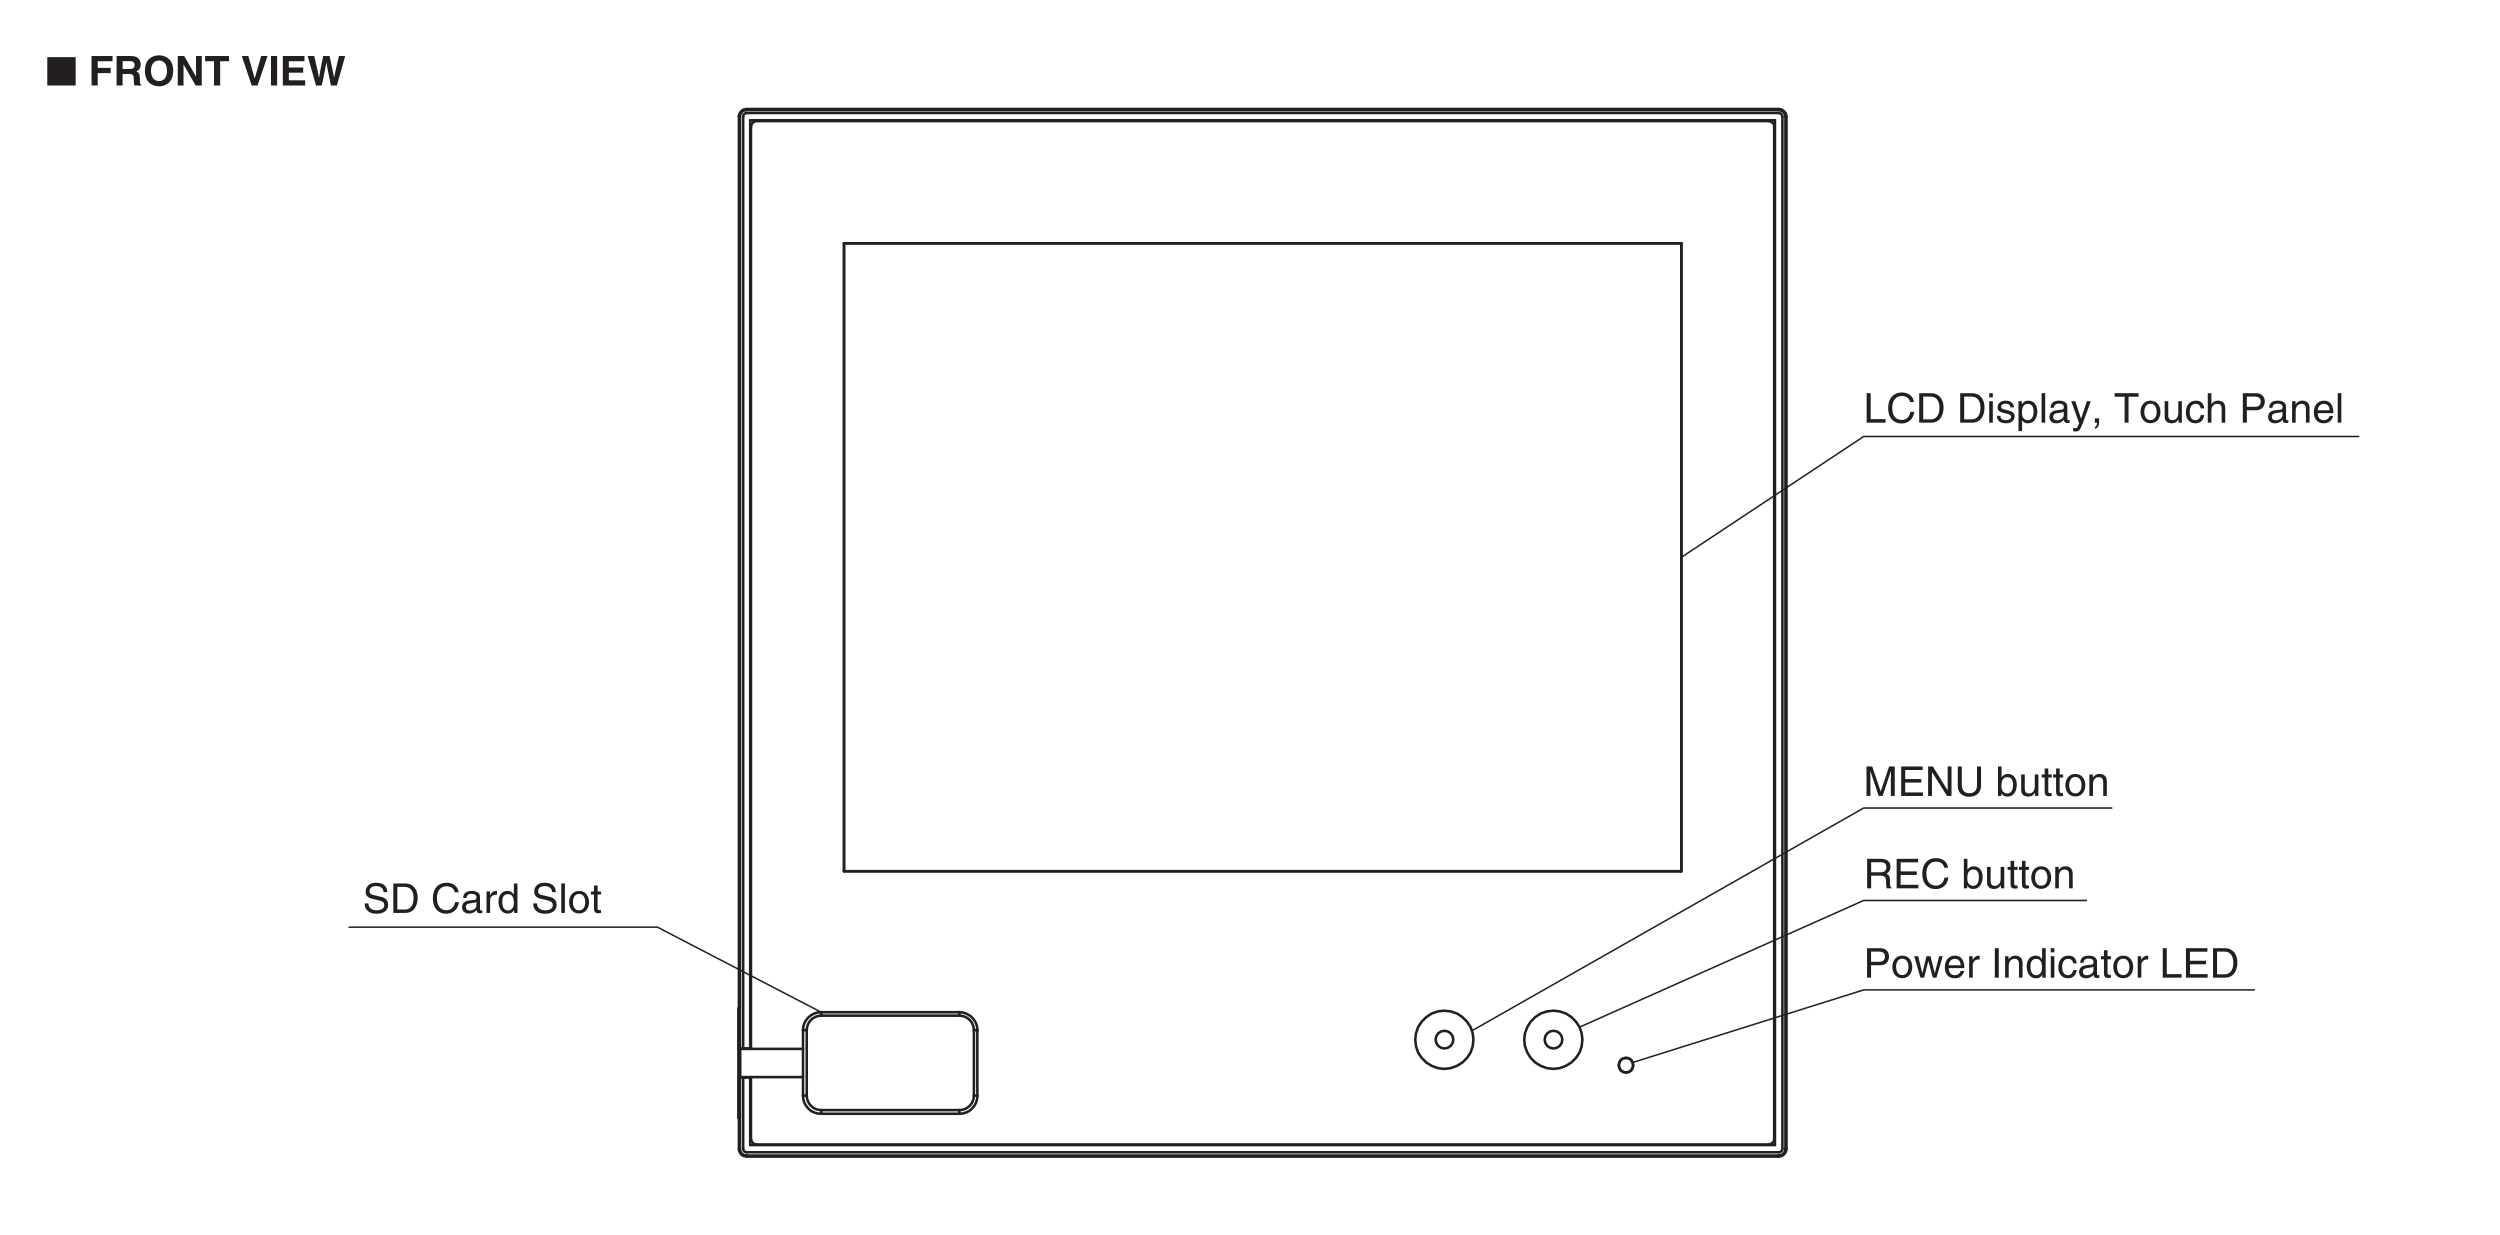 <?xml version="1.0" encoding="UTF-8"?>
<svg xmlns="http://www.w3.org/2000/svg" xmlns:xlink="http://www.w3.org/1999/xlink" width="487.56pt" height="240.94pt" viewBox="0 0 487.56 240.94" version="1.2">
<defs>
<g>
<symbol overflow="visible" id="glyph0-0">
<path style="stroke:none;" d="M 0 0 L 4 0 L 4 -5.594 L 0 -5.594 Z M 2 -3.156 L 0.641 -5.203 L 3.359 -5.203 Z M 2.234 -2.797 L 3.594 -4.844 L 3.594 -0.766 Z M 0.641 -0.406 L 2 -2.438 L 3.359 -0.406 Z M 0.406 -4.844 L 1.766 -2.797 L 0.406 -0.766 Z M 0.406 -4.844 "/>
</symbol>
<symbol overflow="visible" id="glyph0-1">
<path style="stroke:none;" d="M 5.812 0 L 5.812 -5.531 L 0.281 -5.531 L 0.281 0 Z M 5.812 0 "/>
</symbol>
<symbol overflow="visible" id="glyph1-0">
<path style="stroke:none;" d="M 0 0 L 4 0 L 4 -5.594 L 0 -5.594 Z M 2 -3.156 L 0.641 -5.203 L 3.359 -5.203 Z M 2.234 -2.797 L 3.594 -4.844 L 3.594 -0.766 Z M 0.641 -0.406 L 2 -2.438 L 3.359 -0.406 Z M 0.406 -4.844 L 1.766 -2.797 L 0.406 -0.766 Z M 0.406 -4.844 "/>
</symbol>
<symbol overflow="visible" id="glyph1-1">
<path style="stroke:none;" d=""/>
</symbol>
<symbol overflow="visible" id="glyph1-2">
<path style="stroke:none;" d="M 1.812 -2.422 L 4.344 -2.422 L 4.344 -3.438 L 1.812 -3.438 L 1.812 -4.734 L 4.703 -4.734 L 4.703 -5.75 L 0.609 -5.75 L 0.609 0 L 1.812 0 Z M 1.812 -2.422 "/>
</symbol>
<symbol overflow="visible" id="glyph1-3">
<path style="stroke:none;" d="M 0.609 0 L 1.781 0 L 1.781 -2.25 L 3.031 -2.25 C 3.906 -2.25 3.953 -1.938 3.953 -1.156 C 3.953 -0.562 4.016 -0.266 4.094 0 L 5.422 0 L 5.422 -0.156 C 5.156 -0.25 5.156 -0.453 5.156 -1.297 C 5.156 -2.375 4.906 -2.547 4.438 -2.75 C 5 -2.938 5.312 -3.484 5.312 -4.125 C 5.312 -4.609 5.047 -5.75 3.516 -5.75 L 0.609 -5.75 Z M 1.781 -3.219 L 1.781 -4.75 L 3.281 -4.75 C 3.984 -4.75 4.125 -4.297 4.125 -4 C 4.125 -3.438 3.812 -3.219 3.188 -3.219 Z M 1.781 -3.219 "/>
</symbol>
<symbol overflow="visible" id="glyph1-4">
<path style="stroke:none;" d="M 0.359 -2.875 C 0.359 -0.172 2.359 0.156 3.109 0.156 C 3.875 0.156 5.875 -0.172 5.875 -2.875 C 5.875 -5.562 3.875 -5.891 3.109 -5.891 C 2.359 -5.891 0.359 -5.562 0.359 -2.875 Z M 1.547 -2.875 C 1.547 -4.484 2.469 -4.875 3.109 -4.875 C 3.766 -4.875 4.672 -4.484 4.672 -2.875 C 4.672 -1.266 3.766 -0.859 3.109 -0.859 C 2.469 -0.859 1.547 -1.266 1.547 -2.875 Z M 1.547 -2.875 "/>
</symbol>
<symbol overflow="visible" id="glyph1-5">
<path style="stroke:none;" d="M 4.109 -1.75 L 4.094 -1.75 L 1.812 -5.75 L 0.547 -5.75 L 0.547 0 L 1.672 0 L 1.672 -4.094 L 1.688 -4.094 L 4.031 0 L 5.234 0 L 5.234 -5.75 L 4.109 -5.75 Z M 4.109 -1.75 "/>
</symbol>
<symbol overflow="visible" id="glyph1-6">
<path style="stroke:none;" d="M 3.047 -4.734 L 4.781 -4.734 L 4.781 -5.75 L 0.109 -5.75 L 0.109 -4.734 L 1.844 -4.734 L 1.844 0 L 3.047 0 Z M 3.047 -4.734 "/>
</symbol>
<symbol overflow="visible" id="glyph1-7">
<path style="stroke:none;" d="M 2.688 -1.391 L 2.672 -1.391 L 1.438 -5.75 L 0.156 -5.75 L 2.094 0 L 3.234 0 L 5.188 -5.75 L 3.938 -5.75 Z M 2.688 -1.391 "/>
</symbol>
<symbol overflow="visible" id="glyph1-8">
<path style="stroke:none;" d="M 1.719 -5.75 L 0.516 -5.75 L 0.516 0 L 1.719 0 Z M 1.719 -5.75 "/>
</symbol>
<symbol overflow="visible" id="glyph1-9">
<path style="stroke:none;" d="M 4.828 -5.75 L 0.609 -5.75 L 0.609 0 L 4.969 0 L 4.969 -1.016 L 1.781 -1.016 L 1.781 -2.5 L 4.578 -2.5 L 4.578 -3.516 L 1.781 -3.516 L 1.781 -4.734 L 4.828 -4.734 Z M 4.828 -5.75 "/>
</symbol>
<symbol overflow="visible" id="glyph1-10">
<path style="stroke:none;" d="M 1.75 0 L 2.875 0 C 3.484 -2.953 3.578 -3.375 3.766 -4.484 L 3.781 -4.484 C 3.969 -3.375 4.078 -2.812 4.656 0 L 5.812 0 L 7.438 -5.75 L 6.219 -5.75 C 5.469 -2.578 5.375 -2.094 5.281 -1.547 L 5.266 -1.547 C 5.141 -2.281 5.078 -2.594 4.406 -5.75 L 3.141 -5.75 C 2.531 -2.734 2.438 -2.141 2.344 -1.547 L 2.312 -1.547 C 2.219 -2.203 2.141 -2.594 1.406 -5.75 L 0.125 -5.75 Z M 1.75 0 "/>
</symbol>
<symbol overflow="visible" id="glyph2-0">
<path style="stroke:none;" d="M 0 0 L 4 0 L 4 -5.594 L 0 -5.594 Z M 2 -3.156 L 0.641 -5.203 L 3.359 -5.203 Z M 2.234 -2.797 L 3.594 -4.844 L 3.594 -0.766 Z M 0.641 -0.406 L 2 -2.438 L 3.359 -0.406 Z M 0.406 -4.844 L 1.766 -2.797 L 0.406 -0.766 Z M 0.406 -4.844 "/>
</symbol>
<symbol overflow="visible" id="glyph2-1">
<path style="stroke:none;" d="M 4.797 -4.062 C 4.766 -4.703 4.562 -5.891 2.562 -5.891 C 1.172 -5.891 0.578 -5.016 0.578 -4.125 C 0.578 -3.125 1.438 -2.859 1.812 -2.766 L 2.984 -2.5 C 3.922 -2.266 4.203 -2.078 4.203 -1.484 C 4.203 -0.656 3.266 -0.516 2.703 -0.516 C 1.969 -0.516 1.125 -0.812 1.125 -1.859 L 0.391 -1.859 C 0.391 -1.312 0.484 -0.844 0.969 -0.406 C 1.234 -0.172 1.641 0.156 2.719 0.156 C 3.703 0.156 4.953 -0.219 4.953 -1.578 C 4.953 -2.5 4.406 -2.938 3.656 -3.125 L 2.016 -3.5 C 1.688 -3.578 1.344 -3.734 1.344 -4.219 C 1.344 -5.094 2.156 -5.234 2.641 -5.234 C 3.297 -5.234 4.031 -4.953 4.078 -4.062 Z M 4.797 -4.062 "/>
</symbol>
<symbol overflow="visible" id="glyph2-2">
<path style="stroke:none;" d="M 0.641 0 L 2.938 0 C 4.828 0 5.391 -1.656 5.391 -2.953 C 5.391 -4.609 4.469 -5.75 2.969 -5.75 L 0.641 -5.75 Z M 1.422 -5.078 L 2.875 -5.078 C 3.922 -5.078 4.594 -4.359 4.594 -2.906 C 4.594 -1.453 3.938 -0.656 2.922 -0.656 L 1.422 -0.656 Z M 1.422 -5.078 "/>
</symbol>
<symbol overflow="visible" id="glyph2-3">
<path style="stroke:none;" d=""/>
</symbol>
<symbol overflow="visible" id="glyph2-4">
<path style="stroke:none;" d="M 5.391 -4.016 C 5.281 -4.969 4.516 -5.891 3.031 -5.891 C 1.359 -5.891 0.359 -4.672 0.359 -2.906 C 0.359 -0.703 1.625 0.156 2.938 0.156 C 3.375 0.156 5.125 0.062 5.453 -2.109 L 4.703 -2.109 C 4.438 -0.781 3.562 -0.531 3.062 -0.531 C 1.625 -0.531 1.156 -1.578 1.156 -2.922 C 1.156 -4.438 1.984 -5.203 3.031 -5.203 C 3.578 -5.203 4.422 -5.031 4.641 -4.016 Z M 5.391 -4.016 "/>
</symbol>
<symbol overflow="visible" id="glyph2-5">
<path style="stroke:none;" d="M 1.141 -2.906 C 1.188 -3.234 1.297 -3.719 2.109 -3.719 C 2.766 -3.719 3.094 -3.484 3.094 -3.047 C 3.094 -2.625 2.891 -2.562 2.719 -2.547 L 1.562 -2.406 C 0.391 -2.25 0.281 -1.438 0.281 -1.094 C 0.281 -0.375 0.828 0.125 1.594 0.125 C 2.422 0.125 2.844 -0.266 3.109 -0.562 C 3.141 -0.234 3.234 0.078 3.859 0.078 C 4.016 0.078 4.125 0.031 4.234 0 L 4.234 -0.516 C 4.156 -0.5 4.078 -0.484 4.016 -0.484 C 3.859 -0.484 3.781 -0.547 3.781 -0.734 L 3.781 -3.141 C 3.781 -4.203 2.562 -4.297 2.219 -4.297 C 1.188 -4.297 0.531 -3.906 0.5 -2.906 Z M 3.078 -1.453 C 3.078 -0.891 2.438 -0.469 1.781 -0.469 C 1.25 -0.469 1.016 -0.734 1.016 -1.188 C 1.016 -1.719 1.562 -1.828 1.906 -1.875 C 2.781 -1.984 2.953 -2.047 3.078 -2.141 Z M 3.078 -1.453 "/>
</symbol>
<symbol overflow="visible" id="glyph2-6">
<path style="stroke:none;" d="M 1.312 -2.438 C 1.312 -3.047 1.734 -3.547 2.391 -3.547 L 2.656 -3.547 L 2.656 -4.281 C 2.594 -4.297 2.562 -4.297 2.469 -4.297 C 1.938 -4.297 1.578 -3.969 1.297 -3.484 L 1.281 -3.484 L 1.281 -4.188 L 0.609 -4.188 L 0.609 0 L 1.312 0 Z M 1.312 -2.438 "/>
</symbol>
<symbol overflow="visible" id="glyph2-7">
<path style="stroke:none;" d="M 3.984 -5.75 L 3.281 -5.75 L 3.281 -3.641 L 3.266 -3.594 C 3.109 -3.828 2.781 -4.297 2.031 -4.297 C 0.906 -4.297 0.281 -3.391 0.281 -2.219 C 0.281 -1.219 0.703 0.125 2.125 0.125 C 2.531 0.125 3.016 -0.016 3.312 -0.578 L 3.328 -0.578 L 3.328 0 L 3.984 0 Z M 1.016 -2.109 C 1.016 -2.641 1.062 -3.672 2.156 -3.672 C 3.172 -3.672 3.281 -2.578 3.281 -1.891 C 3.281 -0.781 2.578 -0.484 2.141 -0.484 C 1.375 -0.484 1.016 -1.188 1.016 -2.109 Z M 1.016 -2.109 "/>
</symbol>
<symbol overflow="visible" id="glyph2-8">
<path style="stroke:none;" d="M 1.234 -5.75 L 0.531 -5.75 L 0.531 0 L 1.234 0 Z M 1.234 -5.75 "/>
</symbol>
<symbol overflow="visible" id="glyph2-9">
<path style="stroke:none;" d="M 0.281 -2.094 C 0.281 -1.016 0.891 0.109 2.219 0.109 C 3.562 0.109 4.172 -1.016 4.172 -2.094 C 4.172 -3.172 3.562 -4.297 2.219 -4.297 C 0.891 -4.297 0.281 -3.172 0.281 -2.094 Z M 1.016 -2.094 C 1.016 -2.656 1.219 -3.703 2.219 -3.703 C 3.234 -3.703 3.438 -2.656 3.438 -2.094 C 3.438 -1.531 3.234 -0.5 2.219 -0.5 C 1.219 -0.5 1.016 -1.531 1.016 -2.094 Z M 1.016 -2.094 "/>
</symbol>
<symbol overflow="visible" id="glyph2-10">
<path style="stroke:none;" d="M 2.062 -3.594 L 2.062 -4.188 L 1.391 -4.188 L 1.391 -5.359 L 0.688 -5.359 L 0.688 -4.188 L 0.109 -4.188 L 0.109 -3.594 L 0.688 -3.594 L 0.688 -0.844 C 0.688 -0.344 0.828 0.062 1.531 0.062 C 1.594 0.062 1.797 0.031 2.062 0 L 2.062 -0.547 L 1.812 -0.547 C 1.656 -0.547 1.391 -0.547 1.391 -0.875 L 1.391 -3.594 Z M 2.062 -3.594 "/>
</symbol>
<symbol overflow="visible" id="glyph2-11">
<path style="stroke:none;" d="M 6.094 0 L 6.094 -5.75 L 4.984 -5.75 L 3.359 -0.891 L 3.344 -0.891 L 1.703 -5.75 L 0.578 -5.75 L 0.578 0 L 1.344 0 L 1.344 -3.391 C 1.344 -3.562 1.312 -4.281 1.312 -4.812 L 1.344 -4.812 L 2.953 0 L 3.719 0 L 5.328 -4.828 L 5.359 -4.828 C 5.359 -4.281 5.328 -3.562 5.328 -3.391 L 5.328 0 Z M 6.094 0 "/>
</symbol>
<symbol overflow="visible" id="glyph2-12">
<path style="stroke:none;" d="M 4.922 -0.688 L 1.469 -0.688 L 1.469 -2.609 L 4.609 -2.609 L 4.609 -3.297 L 1.469 -3.297 L 1.469 -5.062 L 4.875 -5.062 L 4.875 -5.75 L 0.688 -5.75 L 0.688 0 L 4.922 0 Z M 4.922 -0.688 "/>
</symbol>
<symbol overflow="visible" id="glyph2-13">
<path style="stroke:none;" d="M 4.422 -1.109 L 4.406 -1.109 L 1.531 -5.75 L 0.609 -5.75 L 0.609 0 L 1.359 0 L 1.359 -4.641 L 1.375 -4.641 L 4.297 0 L 5.172 0 L 5.172 -5.75 L 4.422 -5.75 Z M 4.422 -1.109 "/>
</symbol>
<symbol overflow="visible" id="glyph2-14">
<path style="stroke:none;" d="M 4.375 -5.75 L 4.375 -2.109 C 4.375 -0.859 3.578 -0.531 2.859 -0.531 C 2.172 -0.531 1.406 -0.875 1.406 -2.125 L 1.406 -5.75 L 0.625 -5.75 L 0.625 -1.906 C 0.625 -0.844 1.297 0.156 2.844 0.156 C 4.422 0.156 5.156 -0.844 5.156 -2.016 L 5.156 -5.75 Z M 4.375 -5.75 "/>
</symbol>
<symbol overflow="visible" id="glyph2-15">
<path style="stroke:none;" d="M 1.125 0 L 1.125 -0.516 L 1.141 -0.516 C 1.281 -0.281 1.578 0.125 2.297 0.125 C 3.719 0.125 4.141 -1.219 4.141 -2.219 C 4.141 -3.391 3.5 -4.297 2.391 -4.297 C 1.906 -4.297 1.484 -4.094 1.188 -3.656 L 1.172 -3.656 L 1.172 -5.75 L 0.469 -5.75 L 0.469 0 Z M 3.406 -2.109 C 3.406 -1.188 3.047 -0.484 2.281 -0.484 C 1.828 -0.484 1.141 -0.781 1.141 -1.891 C 1.141 -2.578 1.25 -3.672 2.266 -3.672 C 3.359 -3.672 3.406 -2.641 3.406 -2.109 Z M 3.406 -2.109 "/>
</symbol>
<symbol overflow="visible" id="glyph2-16">
<path style="stroke:none;" d="M 3.906 0 L 3.906 -4.188 L 3.203 -4.188 L 3.203 -1.875 C 3.203 -1.266 2.938 -0.484 2.062 -0.484 C 1.594 -0.484 1.25 -0.719 1.25 -1.406 L 1.25 -4.188 L 0.547 -4.188 L 0.547 -1.172 C 0.547 -0.172 1.281 0.125 1.906 0.125 C 2.578 0.125 2.938 -0.141 3.234 -0.625 L 3.25 -0.609 L 3.25 0 Z M 3.906 0 "/>
</symbol>
<symbol overflow="visible" id="glyph2-17">
<path style="stroke:none;" d="M 3.922 -2.844 C 3.922 -4.047 3.109 -4.297 2.469 -4.297 C 1.75 -4.297 1.359 -3.812 1.203 -3.594 L 1.188 -3.594 L 1.188 -4.188 L 0.516 -4.188 L 0.516 0 L 1.219 0 L 1.219 -2.281 C 1.219 -3.422 1.922 -3.672 2.328 -3.672 C 3.016 -3.672 3.219 -3.297 3.219 -2.578 L 3.219 0 L 3.922 0 Z M 3.922 -2.844 "/>
</symbol>
<symbol overflow="visible" id="glyph2-18">
<path style="stroke:none;" d="M 1.391 -5.75 L 0.609 -5.75 L 0.609 0 L 4.297 0 L 4.297 -0.688 L 1.391 -0.688 Z M 1.391 -5.75 "/>
</symbol>
<symbol overflow="visible" id="glyph2-19">
<path style="stroke:none;" d="M 1.234 -4.188 L 0.531 -4.188 L 0.531 0 L 1.234 0 Z M 1.234 -4.938 L 1.234 -5.75 L 0.531 -5.75 L 0.531 -4.938 Z M 1.234 -4.938 "/>
</symbol>
<symbol overflow="visible" id="glyph2-20">
<path style="stroke:none;" d="M 3.578 -2.984 C 3.578 -3.203 3.469 -4.297 1.969 -4.297 C 1.156 -4.297 0.391 -3.891 0.391 -2.969 C 0.391 -2.391 0.781 -2.094 1.359 -1.953 L 2.172 -1.75 C 2.781 -1.594 3.016 -1.484 3.016 -1.156 C 3.016 -0.688 2.547 -0.484 2.047 -0.484 C 1.062 -0.484 0.953 -1.016 0.938 -1.344 L 0.25 -1.344 C 0.281 -0.844 0.406 0.125 2.062 0.125 C 3 0.125 3.719 -0.406 3.719 -1.266 C 3.719 -1.828 3.406 -2.156 2.531 -2.375 L 1.828 -2.547 C 1.281 -2.688 1.078 -2.766 1.078 -3.109 C 1.078 -3.625 1.688 -3.703 1.906 -3.703 C 2.797 -3.703 2.891 -3.25 2.891 -2.984 Z M 3.578 -2.984 "/>
</symbol>
<symbol overflow="visible" id="glyph2-21">
<path style="stroke:none;" d="M 1.141 -1.891 C 1.141 -2.578 1.25 -3.672 2.266 -3.672 C 3.359 -3.672 3.406 -2.641 3.406 -2.109 C 3.406 -1.188 3.047 -0.484 2.281 -0.484 C 1.828 -0.484 1.141 -0.781 1.141 -1.891 Z M 0.469 1.656 L 1.172 1.656 L 1.172 -0.438 L 1.188 -0.438 C 1.375 -0.141 1.734 0.125 2.297 0.125 C 3.719 0.125 4.141 -1.219 4.141 -2.219 C 4.141 -3.391 3.5 -4.297 2.391 -4.297 C 1.625 -4.297 1.312 -3.828 1.141 -3.594 L 1.125 -3.594 L 1.125 -4.188 L 0.469 -4.188 Z M 0.469 1.656 "/>
</symbol>
<symbol overflow="visible" id="glyph2-22">
<path style="stroke:none;" d="M 2.016 -0.781 L 2 -0.781 L 0.891 -4.188 L 0.094 -4.188 L 1.641 0.109 C 1.297 0.969 1.266 1.078 0.891 1.078 C 0.703 1.078 0.562 1.047 0.469 1.016 L 0.469 1.641 C 0.578 1.688 0.656 1.719 0.766 1.719 C 1.672 1.719 1.75 1.609 2.406 -0.078 C 2.938 -1.453 3.422 -2.812 3.906 -4.188 L 3.141 -4.188 Z M 2.016 -0.781 "/>
</symbol>
<symbol overflow="visible" id="glyph2-23">
<path style="stroke:none;" d="M 0.703 0 L 1.125 0 C 1.125 0.375 1.031 0.781 0.703 0.812 L 0.703 1.172 C 0.859 1.156 1.531 1.031 1.531 -0.062 L 1.531 -0.844 L 0.703 -0.844 Z M 0.703 0 "/>
</symbol>
<symbol overflow="visible" id="glyph2-24">
<path style="stroke:none;" d="M 0.109 -5.062 L 2.062 -5.062 L 2.062 0 L 2.828 0 L 2.828 -5.062 L 4.781 -5.062 L 4.781 -5.75 L 0.109 -5.75 Z M 0.109 -5.062 "/>
</symbol>
<symbol overflow="visible" id="glyph2-25">
<path style="stroke:none;" d="M 3.812 -2.781 C 3.766 -3.5 3.344 -4.297 2.25 -4.297 C 0.859 -4.297 0.234 -3.266 0.234 -1.969 C 0.234 -0.766 0.938 0.125 2.109 0.125 C 3.344 0.125 3.75 -0.812 3.812 -1.484 L 3.141 -1.484 C 3.016 -0.844 2.609 -0.484 2.141 -0.484 C 1.172 -0.484 0.984 -1.375 0.984 -2.094 C 0.984 -2.844 1.266 -3.672 2.141 -3.672 C 2.734 -3.672 3.047 -3.344 3.141 -2.781 Z M 3.812 -2.781 "/>
</symbol>
<symbol overflow="visible" id="glyph2-26">
<path style="stroke:none;" d="M 3.922 -2.844 C 3.922 -4.047 3.109 -4.297 2.469 -4.297 C 1.797 -4.297 1.438 -3.891 1.234 -3.625 L 1.219 -3.625 L 1.219 -5.75 L 0.516 -5.75 L 0.516 0 L 1.219 0 L 1.219 -2.281 C 1.219 -3.344 1.812 -3.672 2.391 -3.672 C 3.062 -3.672 3.219 -3.297 3.219 -2.734 L 3.219 0 L 3.922 0 Z M 3.922 -2.844 "/>
</symbol>
<symbol overflow="visible" id="glyph2-27">
<path style="stroke:none;" d="M 1.469 -5.078 L 3.047 -5.078 C 3.688 -5.078 4.172 -4.844 4.172 -4.125 C 4.172 -3.344 3.703 -3.094 3.016 -3.094 L 1.469 -3.094 Z M 1.469 -2.422 L 3.266 -2.422 C 4.516 -2.422 4.969 -3.328 4.969 -4.125 C 4.969 -5.062 4.344 -5.75 3.266 -5.75 L 0.688 -5.75 L 0.688 0 L 1.469 0 Z M 1.469 -2.422 "/>
</symbol>
<symbol overflow="visible" id="glyph2-28">
<path style="stroke:none;" d="M 3.375 -1.312 C 3.344 -1 2.953 -0.484 2.281 -0.484 C 1.484 -0.484 1.078 -0.984 1.078 -1.859 L 4.125 -1.859 C 4.125 -3.344 3.531 -4.297 2.328 -4.297 C 0.938 -4.297 0.312 -3.266 0.312 -1.969 C 0.312 -0.766 1.016 0.125 2.188 0.125 C 2.859 0.125 3.141 -0.047 3.328 -0.172 C 3.859 -0.516 4.047 -1.109 4.078 -1.312 Z M 1.078 -2.422 C 1.078 -3.078 1.578 -3.672 2.234 -3.672 C 3.094 -3.672 3.359 -3.078 3.406 -2.422 Z M 1.078 -2.422 "/>
</symbol>
<symbol overflow="visible" id="glyph2-29">
<path style="stroke:none;" d="M 1.484 -2.469 L 3.359 -2.469 C 4.281 -2.469 4.391 -1.906 4.391 -1.438 C 4.391 -1.219 4.406 -0.359 4.516 0 L 5.469 0 L 5.469 -0.125 C 5.234 -0.266 5.188 -0.391 5.188 -0.703 L 5.141 -1.75 C 5.109 -2.547 4.781 -2.688 4.453 -2.828 C 4.812 -3.047 5.25 -3.359 5.25 -4.203 C 5.25 -5.422 4.297 -5.75 3.359 -5.75 L 0.703 -5.75 L 0.703 0 L 1.484 0 Z M 1.484 -5.078 L 3.422 -5.078 C 3.797 -5.078 4.453 -5.016 4.453 -4.125 C 4.453 -3.266 3.844 -3.125 3.281 -3.125 L 1.484 -3.125 Z M 1.484 -5.078 "/>
</symbol>
<symbol overflow="visible" id="glyph2-30">
<path style="stroke:none;" d="M 2.859 -3.234 L 2.875 -3.234 L 3.734 0 L 4.453 0 L 5.672 -4.188 L 4.969 -4.188 L 4.125 -0.891 L 4.109 -0.891 L 3.281 -4.188 L 2.5 -4.188 L 1.703 -0.891 L 1.688 -0.891 L 0.875 -4.188 L 0.109 -4.188 L 1.312 0 L 2.047 0 Z M 2.859 -3.234 "/>
</symbol>
<symbol overflow="visible" id="glyph2-31">
<path style="stroke:none;" d="M 1.5 -5.75 L 0.734 -5.75 L 0.734 0 L 1.5 0 Z M 1.5 -5.75 "/>
</symbol>
</g>
</defs>
<g id="surface1">
<g style="fill:rgb(13.73%,12.16%,12.549%);fill-opacity:1;">
  <use xlink:href="#glyph0-1" x="8.942" y="16.677"/>
</g>
<g style="fill:rgb(13.73%,12.16%,12.549%);fill-opacity:1;">
  <use xlink:href="#glyph1-1" x="15.025" y="16.677"/>
  <use xlink:href="#glyph1-2" x="17.247" y="16.677"/>
  <use xlink:href="#glyph1-3" x="22.13" y="16.677"/>
  <use xlink:href="#glyph1-4" x="27.901" y="16.677"/>
  <use xlink:href="#glyph1-5" x="34.119" y="16.677"/>
  <use xlink:href="#glyph1-6" x="39.89" y="16.677"/>
  <use xlink:href="#glyph1-1" x="44.774" y="16.677"/>
  <use xlink:href="#glyph1-7" x="46.996" y="16.677"/>
  <use xlink:href="#glyph1-8" x="52.327" y="16.677"/>
  <use xlink:href="#glyph1-9" x="54.549" y="16.677"/>
  <use xlink:href="#glyph1-10" x="59.88" y="16.677"/>
</g>
<g style="fill:rgb(13.73%,12.16%,12.549%);fill-opacity:1;">
  <use xlink:href="#glyph2-1" x="70.735" y="178.043"/>
  <use xlink:href="#glyph2-2" x="76.066" y="178.043"/>
  <use xlink:href="#glyph2-3" x="81.837" y="178.043"/>
  <use xlink:href="#glyph2-4" x="84.059" y="178.043"/>
  <use xlink:href="#glyph2-5" x="89.829" y="178.043"/>
  <use xlink:href="#glyph2-6" x="94.273" y="178.043"/>
  <use xlink:href="#glyph2-7" x="96.935" y="178.043"/>
  <use xlink:href="#glyph2-3" x="101.379" y="178.043"/>
  <use xlink:href="#glyph2-1" x="103.601" y="178.043"/>
  <use xlink:href="#glyph2-8" x="108.932" y="178.043"/>
  <use xlink:href="#glyph2-9" x="110.707" y="178.043"/>
  <use xlink:href="#glyph2-10" x="115.151" y="178.043"/>
</g>
<path style="fill:none;stroke-width:3;stroke-linecap:butt;stroke-linejoin:miter;stroke:rgb(13.73%,12.16%,12.549%);stroke-opacity:1;stroke-miterlimit:4;" d="M 679.636 599.805 L 1282.172 599.805 L 1601.561 433.913 " transform="matrix(0.1,0,0,-0.1,-0,240.801)"/>
<g style="fill:rgb(13.73%,12.16%,12.549%);fill-opacity:1;">
  <use xlink:href="#glyph2-11" x="363.433" y="155.231"/>
  <use xlink:href="#glyph2-12" x="370.091" y="155.231"/>
  <use xlink:href="#glyph2-13" x="375.422" y="155.231"/>
  <use xlink:href="#glyph2-14" x="381.193" y="155.231"/>
  <use xlink:href="#glyph2-3" x="386.964" y="155.231"/>
  <use xlink:href="#glyph2-15" x="389.186" y="155.231"/>
  <use xlink:href="#glyph2-16" x="393.63" y="155.231"/>
  <use xlink:href="#glyph2-10" x="398.074" y="155.231"/>
  <use xlink:href="#glyph2-10" x="400.296" y="155.231"/>
  <use xlink:href="#glyph2-9" x="402.518" y="155.231"/>
  <use xlink:href="#glyph2-17" x="406.962" y="155.231"/>
</g>
<path style="fill:none;stroke-width:3;stroke-linecap:butt;stroke-linejoin:miter;stroke:rgb(13.73%,12.16%,12.549%);stroke-opacity:1;stroke-miterlimit:4;" d="M 4119.496 832.163 L 3634.566 832.163 L 2870.479 397.748 " transform="matrix(0.1,0,0,-0.1,-0,240.801)"/>
<g style="fill:rgb(13.73%,12.16%,12.549%);fill-opacity:1;">
  <use xlink:href="#glyph2-18" x="363.434" y="82.431"/>
  <use xlink:href="#glyph2-4" x="367.878" y="82.431"/>
  <use xlink:href="#glyph2-2" x="373.649" y="82.431"/>
  <use xlink:href="#glyph2-3" x="379.42" y="82.431"/>
  <use xlink:href="#glyph2-2" x="381.642" y="82.431"/>
  <use xlink:href="#glyph2-19" x="387.412" y="82.431"/>
  <use xlink:href="#glyph2-20" x="389.187" y="82.431"/>
  <use xlink:href="#glyph2-21" x="393.183" y="82.431"/>
  <use xlink:href="#glyph2-8" x="397.627" y="82.431"/>
  <use xlink:href="#glyph2-5" x="399.402" y="82.431"/>
  <use xlink:href="#glyph2-22" x="403.846" y="82.431"/>
  <use xlink:href="#glyph2-23" x="407.842" y="82.431"/>
  <use xlink:href="#glyph2-3" x="410.064" y="82.431"/>
  <use xlink:href="#glyph2-24" x="412.286" y="82.431"/>
  <use xlink:href="#glyph2-9" x="417.17" y="82.431"/>
  <use xlink:href="#glyph2-16" x="421.614" y="82.431"/>
  <use xlink:href="#glyph2-25" x="426.058" y="82.431"/>
  <use xlink:href="#glyph2-26" x="430.054" y="82.431"/>
  <use xlink:href="#glyph2-3" x="434.498" y="82.431"/>
  <use xlink:href="#glyph2-27" x="436.72" y="82.431"/>
  <use xlink:href="#glyph2-5" x="442.051" y="82.431"/>
  <use xlink:href="#glyph2-17" x="446.495" y="82.431"/>
  <use xlink:href="#glyph2-28" x="450.939" y="82.431"/>
  <use xlink:href="#glyph2-8" x="455.383" y="82.431"/>
</g>
<path style="fill:none;stroke-width:3;stroke-linecap:butt;stroke-linejoin:miter;stroke:rgb(13.73%,12.16%,12.549%);stroke-opacity:1;stroke-miterlimit:4;" d="M 4601.375 1556.761 L 3634.566 1556.761 L 3279.089 1321.158 " transform="matrix(0.1,0,0,-0.1,-0,240.801)"/>
<g style="fill:rgb(13.73%,12.16%,12.549%);fill-opacity:1;">
  <use xlink:href="#glyph2-29" x="363.433" y="173.243"/>
  <use xlink:href="#glyph2-12" x="369.204" y="173.243"/>
  <use xlink:href="#glyph2-4" x="374.535" y="173.243"/>
  <use xlink:href="#glyph2-3" x="380.306" y="173.243"/>
  <use xlink:href="#glyph2-15" x="382.528" y="173.243"/>
  <use xlink:href="#glyph2-16" x="386.972" y="173.243"/>
  <use xlink:href="#glyph2-10" x="391.416" y="173.243"/>
  <use xlink:href="#glyph2-10" x="393.638" y="173.243"/>
  <use xlink:href="#glyph2-9" x="395.86" y="173.243"/>
  <use xlink:href="#glyph2-17" x="400.304" y="173.243"/>
</g>
<path style="fill:none;stroke-width:3;stroke-linecap:butt;stroke-linejoin:miter;stroke:rgb(13.73%,12.16%,12.549%);stroke-opacity:1;stroke-miterlimit:4;" d="M 4070.115 651.883 L 3634.566 651.883 L 3080.551 404.903 " transform="matrix(0.1,0,0,-0.1,-0,240.801)"/>
<g style="fill:rgb(13.73%,12.16%,12.549%);fill-opacity:1;">
  <use xlink:href="#glyph2-27" x="363.433" y="190.668"/>
  <use xlink:href="#glyph2-9" x="368.764" y="190.668"/>
  <use xlink:href="#glyph2-30" x="373.208" y="190.668"/>
  <use xlink:href="#glyph2-28" x="378.979" y="190.668"/>
  <use xlink:href="#glyph2-6" x="383.423" y="190.668"/>
  <use xlink:href="#glyph2-3" x="386.085" y="190.668"/>
  <use xlink:href="#glyph2-31" x="388.307" y="190.668"/>
  <use xlink:href="#glyph2-17" x="390.529" y="190.668"/>
  <use xlink:href="#glyph2-7" x="394.973" y="190.668"/>
  <use xlink:href="#glyph2-19" x="399.417" y="190.668"/>
  <use xlink:href="#glyph2-25" x="401.191" y="190.668"/>
  <use xlink:href="#glyph2-5" x="405.187" y="190.668"/>
  <use xlink:href="#glyph2-10" x="409.631" y="190.668"/>
  <use xlink:href="#glyph2-9" x="411.853" y="190.668"/>
  <use xlink:href="#glyph2-6" x="416.297" y="190.668"/>
  <use xlink:href="#glyph2-3" x="418.959" y="190.668"/>
  <use xlink:href="#glyph2-18" x="421.181" y="190.668"/>
  <use xlink:href="#glyph2-12" x="425.625" y="190.668"/>
  <use xlink:href="#glyph2-2" x="430.956" y="190.668"/>
</g>
<path style="fill:none;stroke-width:3;stroke-linecap:butt;stroke-linejoin:miter;stroke:rgb(13.73%,12.16%,12.549%);stroke-opacity:1;stroke-miterlimit:4;" d="M 4397.559 477.468 L 3634.566 477.468 L 3184.082 335.934 " transform="matrix(0.1,0,0,-0.1,-0,240.801)"/>
<path style="fill:none;stroke-width:5;stroke-linecap:round;stroke-linejoin:round;stroke:rgb(13.73%,12.16%,12.549%);stroke-opacity:1;stroke-miterlimit:10;" d="M 1463.077 306.415 L 1464.563 306.415 " transform="matrix(0.1,0,0,-0.1,-0,240.801)"/>
<path style="fill:none;stroke-width:5;stroke-linecap:round;stroke-linejoin:round;stroke:rgb(13.73%,12.16%,12.549%);stroke-opacity:1;stroke-miterlimit:10;" d="M 1464.563 363.42 L 1463.077 363.42 " transform="matrix(0.1,0,0,-0.1,-0,240.801)"/>
<path style="fill:none;stroke-width:7;stroke-linecap:round;stroke-linejoin:round;stroke:rgb(13.73%,12.16%,12.549%);stroke-opacity:1;stroke-miterlimit:10;" d="M 3483.062 2180.41 L 3483.062 167.423 " transform="matrix(0.1,0,0,-0.1,-0,240.801)"/>
<path style="fill:none;stroke-width:7;stroke-linecap:round;stroke-linejoin:round;stroke:rgb(13.73%,12.16%,12.549%);stroke-opacity:1;stroke-miterlimit:10;" d="M 3483.062 167.423 L 3482.554 164.921 L 3482.085 162.418 L 3480.56 159.916 L 3478.566 157.414 L 3476.572 155.928 L 3474.07 154.403 L 3471.568 153.934 L 3468.557 153.426 " transform="matrix(0.1,0,0,-0.1,-0,240.801)"/>
<path style="fill:none;stroke-width:7;stroke-linecap:round;stroke-linejoin:round;stroke:rgb(13.73%,12.16%,12.549%);stroke-opacity:1;stroke-miterlimit:10;" d="M 3468.557 2194.407 L 3471.568 2193.938 L 3474.07 2193.429 L 3476.572 2191.904 L 3478.566 2190.419 L 3480.56 2187.916 L 3482.085 2185.922 L 3482.554 2182.912 L 3483.062 2180.41 " transform="matrix(0.1,0,0,-0.1,-0,240.801)"/>
<path style="fill:none;stroke-width:7;stroke-linecap:round;stroke-linejoin:round;stroke:rgb(13.73%,12.16%,12.549%);stroke-opacity:1;stroke-miterlimit:10;" d="M 3468.557 153.426 L 1456.078 153.426 " transform="matrix(0.1,0,0,-0.1,-0,240.801)"/>
<path style="fill:none;stroke-width:7;stroke-linecap:round;stroke-linejoin:round;stroke:rgb(13.73%,12.16%,12.549%);stroke-opacity:1;stroke-miterlimit:10;" d="M 1456.078 2194.407 L 3468.557 2194.407 " transform="matrix(0.1,0,0,-0.1,-0,240.801)"/>
<path style="fill:none;stroke-width:5;stroke-linecap:round;stroke-linejoin:round;stroke:rgb(13.73%,12.16%,12.549%);stroke-opacity:1;stroke-miterlimit:10;" d="M 1463.077 306.415 L 1449.08 306.415 " transform="matrix(0.1,0,0,-0.1,-0,240.801)"/>
<path style="fill:none;stroke-width:5;stroke-linecap:round;stroke-linejoin:round;stroke:rgb(13.73%,12.16%,12.549%);stroke-opacity:1;stroke-miterlimit:10;" d="M 1463.077 363.42 L 1449.08 363.42 " transform="matrix(0.1,0,0,-0.1,-0,240.801)"/>
<path style="fill:none;stroke-width:5;stroke-linecap:round;stroke-linejoin:round;stroke:rgb(13.73%,12.16%,12.549%);stroke-opacity:1;stroke-miterlimit:10;" d="M 1463.077 2173.411 L 1463.077 363.42 " transform="matrix(0.1,0,0,-0.1,-0,240.801)"/>
<path style="fill:none;stroke-width:5;stroke-linecap:round;stroke-linejoin:round;stroke:rgb(13.73%,12.16%,12.549%);stroke-opacity:1;stroke-miterlimit:10;" d="M 3461.559 2173.411 L 1463.077 2173.411 " transform="matrix(0.1,0,0,-0.1,-0,240.801)"/>
<path style="fill:none;stroke-width:5;stroke-linecap:round;stroke-linejoin:round;stroke:rgb(13.73%,12.16%,12.549%);stroke-opacity:1;stroke-miterlimit:10;" d="M 3461.559 174.93 L 3461.559 2173.411 " transform="matrix(0.1,0,0,-0.1,-0,240.801)"/>
<path style="fill:none;stroke-width:5;stroke-linecap:round;stroke-linejoin:round;stroke:rgb(13.73%,12.16%,12.549%);stroke-opacity:1;stroke-miterlimit:10;" d="M 1463.077 174.93 L 3461.559 174.93 " transform="matrix(0.1,0,0,-0.1,-0,240.801)"/>
<path style="fill:none;stroke-width:5;stroke-linecap:round;stroke-linejoin:round;stroke:rgb(13.73%,12.16%,12.549%);stroke-opacity:1;stroke-miterlimit:10;" d="M 1463.077 306.415 L 1463.077 174.93 " transform="matrix(0.1,0,0,-0.1,-0,240.801)"/>
<path style="fill:none;stroke-width:7;stroke-linecap:round;stroke-linejoin:round;stroke:rgb(13.73%,12.16%,12.549%);stroke-opacity:1;stroke-miterlimit:10;" d="M 1442.081 2180.41 L 1442.081 2182.912 L 1443.059 2185.922 L 1444.584 2187.916 L 1446.069 2190.419 L 1448.063 2191.904 L 1450.566 2193.429 L 1453.576 2193.938 L 1456.078 2194.407 " transform="matrix(0.1,0,0,-0.1,-0,240.801)"/>
<path style="fill:none;stroke-width:7;stroke-linecap:round;stroke-linejoin:round;stroke:rgb(13.73%,12.16%,12.549%);stroke-opacity:1;stroke-miterlimit:10;" d="M 1456.078 153.426 L 1453.576 153.934 L 1450.566 154.403 L 1448.063 155.928 L 1446.069 157.414 L 1444.584 159.916 L 1443.059 162.418 L 1442.081 164.921 L 1442.081 167.423 " transform="matrix(0.1,0,0,-0.1,-0,240.801)"/>
<path style="fill:none;stroke-width:5;stroke-linecap:round;stroke-linejoin:round;stroke:rgb(13.73%,12.16%,12.549%);stroke-opacity:1;stroke-miterlimit:10;" d="M 1449.08 363.42 L 1442.081 363.42 " transform="matrix(0.1,0,0,-0.1,-0,240.801)"/>
<path style="fill:none;stroke-width:7;stroke-linecap:round;stroke-linejoin:round;stroke:rgb(13.73%,12.16%,12.549%);stroke-opacity:1;stroke-miterlimit:10;" d="M 1442.081 363.42 L 1442.081 2180.41 " transform="matrix(0.1,0,0,-0.1,-0,240.801)"/>
<path style="fill:none;stroke-width:5;stroke-linecap:round;stroke-linejoin:round;stroke:rgb(13.73%,12.16%,12.549%);stroke-opacity:1;stroke-miterlimit:10;" d="M 1442.081 306.415 L 1449.08 306.415 " transform="matrix(0.1,0,0,-0.1,-0,240.801)"/>
<path style="fill:none;stroke-width:7;stroke-linecap:round;stroke-linejoin:round;stroke:rgb(13.73%,12.16%,12.549%);stroke-opacity:1;stroke-miterlimit:10;" d="M 1442.081 167.423 L 1442.081 306.415 " transform="matrix(0.1,0,0,-0.1,-0,240.801)"/>
<path style="fill:none;stroke-width:5;stroke-linecap:round;stroke-linejoin:round;stroke:rgb(13.73%,12.16%,12.549%);stroke-opacity:1;stroke-miterlimit:10;" d="M 3185.059 330.421 L 3184.082 335.934 L 3181.071 340.939 L 3176.575 343.91 L 3171.062 344.927 L 3165.589 343.91 L 3161.053 340.939 L 3158.082 335.934 L 3157.065 330.421 L 3158.082 325.417 L 3161.053 320.412 L 3165.589 317.441 L 3171.062 316.424 L 3176.575 317.441 L 3181.071 320.412 L 3184.082 325.417 L 3185.059 330.421 " transform="matrix(0.1,0,0,-0.1,-0,240.801)"/>
<path style="fill:none;stroke-width:5;stroke-linecap:round;stroke-linejoin:round;stroke:rgb(13.73%,12.16%,12.549%);stroke-opacity:1;stroke-miterlimit:10;" d="M 1646.054 708.927 L 3279.089 708.927 " transform="matrix(0.1,0,0,-0.1,-0,240.801)"/>
<path style="fill:none;stroke-width:5;stroke-linecap:round;stroke-linejoin:round;stroke:rgb(13.73%,12.16%,12.549%);stroke-opacity:1;stroke-miterlimit:10;" d="M 1646.054 1933.429 L 1646.054 708.927 " transform="matrix(0.1,0,0,-0.1,-0,240.801)"/>
<path style="fill:none;stroke-width:5;stroke-linecap:round;stroke-linejoin:round;stroke:rgb(13.73%,12.16%,12.549%);stroke-opacity:1;stroke-miterlimit:10;" d="M 3279.089 708.927 L 3279.089 1933.429 " transform="matrix(0.1,0,0,-0.1,-0,240.801)"/>
<path style="fill:none;stroke-width:5;stroke-linecap:round;stroke-linejoin:round;stroke:rgb(13.73%,12.16%,12.549%);stroke-opacity:1;stroke-miterlimit:10;" d="M 3279.089 1933.429 L 1646.054 1933.429 " transform="matrix(0.1,0,0,-0.1,-0,240.801)"/>
<path style="fill:none;stroke-width:5;stroke-linecap:round;stroke-linejoin:round;stroke:rgb(13.73%,12.16%,12.549%);stroke-opacity:1;stroke-miterlimit:10;" d="M 1476.057 2171.925 L 1473.555 2171.417 L 1471.561 2170.909 L 1469.567 2169.931 L 1468.081 2168.407 L 1466.557 2166.921 L 1465.579 2164.927 L 1465.071 2162.425 L 1464.563 2160.431 " transform="matrix(0.1,0,0,-0.1,-0,240.801)"/>
<path style="fill:none;stroke-width:5;stroke-linecap:round;stroke-linejoin:round;stroke:rgb(13.73%,12.16%,12.549%);stroke-opacity:1;stroke-miterlimit:10;" d="M 1464.563 187.441 L 1465.071 185.408 L 1465.579 182.906 L 1466.557 181.42 L 1468.081 179.426 L 1469.567 177.94 L 1471.561 176.924 L 1473.555 176.415 L 1476.057 175.907 " transform="matrix(0.1,0,0,-0.1,-0,240.801)"/>
<path style="fill:none;stroke-width:5;stroke-linecap:round;stroke-linejoin:round;stroke:rgb(13.73%,12.16%,12.549%);stroke-opacity:1;stroke-miterlimit:10;" d="M 1464.563 307.432 L 1464.563 187.441 " transform="matrix(0.1,0,0,-0.1,-0,240.801)"/>
<path style="fill:none;stroke-width:5;stroke-linecap:round;stroke-linejoin:round;stroke:rgb(13.73%,12.16%,12.549%);stroke-opacity:1;stroke-miterlimit:10;" d="M 1464.563 2160.431 L 1464.563 362.403 " transform="matrix(0.1,0,0,-0.1,-0,240.801)"/>
<path style="fill:none;stroke-width:5;stroke-linecap:round;stroke-linejoin:round;stroke:rgb(13.73%,12.16%,12.549%);stroke-opacity:1;stroke-miterlimit:10;" d="M 1646.054 708.927 L 3279.089 708.927 " transform="matrix(0.1,0,0,-0.1,-0,240.801)"/>
<path style="fill:none;stroke-width:5;stroke-linecap:round;stroke-linejoin:round;stroke:rgb(13.73%,12.16%,12.549%);stroke-opacity:1;stroke-miterlimit:10;" d="M 1646.054 1933.429 L 1646.054 708.927 " transform="matrix(0.1,0,0,-0.1,-0,240.801)"/>
<path style="fill:none;stroke-width:5;stroke-linecap:round;stroke-linejoin:round;stroke:rgb(13.73%,12.16%,12.549%);stroke-opacity:1;stroke-miterlimit:10;" d="M 3279.089 1933.429 L 1646.054 1933.429 " transform="matrix(0.1,0,0,-0.1,-0,240.801)"/>
<path style="fill:none;stroke-width:5;stroke-linecap:round;stroke-linejoin:round;stroke:rgb(13.73%,12.16%,12.549%);stroke-opacity:1;stroke-miterlimit:10;" d="M 3279.089 708.927 L 3279.089 1933.429 " transform="matrix(0.1,0,0,-0.1,-0,240.801)"/>
<path style="fill:none;stroke-width:5;stroke-linecap:round;stroke-linejoin:round;stroke:rgb(13.73%,12.16%,12.549%);stroke-opacity:1;stroke-miterlimit:10;" d="M 3185.059 330.421 L 3184.082 335.934 L 3181.071 340.939 L 3176.575 343.91 L 3171.062 344.927 L 3165.589 343.91 L 3161.053 340.939 L 3158.082 335.934 L 3157.065 330.421 L 3158.082 325.417 L 3161.053 320.412 L 3165.589 317.441 L 3171.062 316.424 L 3176.575 317.441 L 3181.071 320.412 L 3184.082 325.417 L 3185.059 330.421 " transform="matrix(0.1,0,0,-0.1,-0,240.801)"/>
<path style="fill:none;stroke-width:5;stroke-linecap:round;stroke-linejoin:round;stroke:rgb(13.73%,12.16%,12.549%);stroke-opacity:1;stroke-miterlimit:10;" d="M 3460.073 2160.431 L 3460.073 2162.425 L 3459.565 2164.927 L 3458.587 2166.921 L 3457.062 2168.407 L 3455.068 2169.931 L 3453.074 2170.909 L 3449.086 2171.925 " transform="matrix(0.1,0,0,-0.1,-0,240.801)"/>
<path style="fill:none;stroke-width:5;stroke-linecap:round;stroke-linejoin:round;stroke:rgb(13.73%,12.16%,12.549%);stroke-opacity:1;stroke-miterlimit:10;" d="M 3449.086 2171.925 L 1476.057 2171.925 " transform="matrix(0.1,0,0,-0.1,-0,240.801)"/>
<path style="fill:none;stroke-width:5;stroke-linecap:round;stroke-linejoin:round;stroke:rgb(13.73%,12.16%,12.549%);stroke-opacity:1;stroke-miterlimit:10;" d="M 1476.057 175.907 L 3449.086 175.907 " transform="matrix(0.1,0,0,-0.1,-0,240.801)"/>
<path style="fill:none;stroke-width:5;stroke-linecap:round;stroke-linejoin:round;stroke:rgb(13.73%,12.16%,12.549%);stroke-opacity:1;stroke-miterlimit:10;" d="M 3449.086 175.907 L 3453.074 176.924 L 3455.068 177.94 L 3457.062 179.426 L 3458.587 181.42 L 3459.565 182.906 L 3460.073 185.408 L 3460.073 187.441 " transform="matrix(0.1,0,0,-0.1,-0,240.801)"/>
<path style="fill:none;stroke-width:5;stroke-linecap:round;stroke-linejoin:round;stroke:rgb(13.73%,12.16%,12.549%);stroke-opacity:1;stroke-miterlimit:10;" d="M 3460.073 187.441 L 3460.073 2160.431 " transform="matrix(0.1,0,0,-0.1,-0,240.801)"/>
<path style="fill:none;stroke-width:5;stroke-linecap:round;stroke-linejoin:round;stroke:rgb(13.73%,12.16%,12.549%);stroke-opacity:1;stroke-miterlimit:10;" d="M 2972.563 380.427 L 2974.088 367.408 L 2978.584 355.405 L 2985.074 344.927 L 2994.067 335.934 L 3004.584 329.405 L 3016.587 324.909 L 3029.568 323.423 L 3042.079 324.909 L 3054.082 329.405 L 3064.56 335.934 L 3073.552 344.927 L 3080.551 355.405 L 3084.578 367.408 L 3086.064 380.427 L 3084.578 392.939 L 3080.551 404.903 L 3073.552 415.42 L 3064.56 424.412 L 3054.082 431.411 L 3042.079 435.438 L 3029.568 436.924 L 3016.587 435.438 L 3004.584 431.411 L 2994.067 424.412 L 2985.074 415.42 L 2978.584 404.903 L 2974.088 392.939 L 2972.563 380.427 " transform="matrix(0.1,0,0,-0.1,-0,240.801)"/>
<path style="fill:none;stroke-width:5;stroke-linecap:round;stroke-linejoin:round;stroke:rgb(13.73%,12.16%,12.549%);stroke-opacity:1;stroke-miterlimit:10;" d="M 2760.067 380.427 L 2761.552 367.408 L 2765.579 355.405 L 2772.578 344.927 L 2781.57 335.934 L 2792.088 329.405 L 2804.052 324.909 L 2816.563 323.423 L 2829.583 324.909 L 2841.586 329.405 L 2852.064 335.934 L 2861.056 344.927 L 2868.055 355.405 L 2872.082 367.408 L 2873.567 380.427 L 2872.082 392.939 L 2868.055 404.903 L 2861.056 415.42 L 2852.064 424.412 L 2841.586 431.411 L 2829.583 435.438 L 2816.563 436.924 L 2804.052 435.438 L 2792.088 431.411 L 2781.57 424.412 L 2772.578 415.42 L 2765.579 404.903 L 2761.552 392.939 L 2760.067 380.427 " transform="matrix(0.1,0,0,-0.1,-0,240.801)"/>
<path style="fill:none;stroke-width:5;stroke-linecap:round;stroke-linejoin:round;stroke:rgb(13.73%,12.16%,12.549%);stroke-opacity:1;stroke-miterlimit:10;" d="M 1443.567 307.432 L 1443.567 362.403 " transform="matrix(0.1,0,0,-0.1,-0,240.801)"/>
<path style="fill:none;stroke-width:5;stroke-linecap:round;stroke-linejoin:round;stroke:rgb(13.73%,12.16%,12.549%);stroke-opacity:1;stroke-miterlimit:10;" d="M 1443.567 362.403 L 1566.06 362.403 " transform="matrix(0.1,0,0,-0.1,-0,240.801)"/>
<path style="fill:none;stroke-width:5;stroke-linecap:round;stroke-linejoin:round;stroke:rgb(13.73%,12.16%,12.549%);stroke-opacity:1;stroke-miterlimit:10;" d="M 1443.567 307.432 L 1566.06 307.432 " transform="matrix(0.1,0,0,-0.1,-0,240.801)"/>
<path style="fill:none;stroke-width:5;stroke-linecap:round;stroke-linejoin:round;stroke:rgb(13.73%,12.16%,12.549%);stroke-opacity:1;stroke-miterlimit:10;" d="M 1906.055 398.921 L 1906.055 270.915 " transform="matrix(0.1,0,0,-0.1,-0,240.801)"/>
<path style="fill:none;stroke-width:5;stroke-linecap:round;stroke-linejoin:round;stroke:rgb(13.73%,12.16%,12.549%);stroke-opacity:1;stroke-miterlimit:10;" d="M 1870.554 433.913 L 1877.552 433.405 L 1884.082 431.411 L 1890.572 427.931 L 1895.576 423.904 L 1900.073 418.43 L 1903.552 412.409 L 1905.585 405.411 L 1906.055 398.921 " transform="matrix(0.1,0,0,-0.1,-0,240.801)"/>
<path style="fill:none;stroke-width:5;stroke-linecap:round;stroke-linejoin:round;stroke:rgb(13.73%,12.16%,12.549%);stroke-opacity:1;stroke-miterlimit:10;" d="M 1906.055 270.915 L 1905.585 264.424 L 1903.552 257.426 L 1900.073 251.405 L 1895.576 245.931 L 1890.572 241.435 L 1884.082 238.424 L 1877.552 236.43 L 1870.554 235.922 " transform="matrix(0.1,0,0,-0.1,-0,240.801)"/>
<path style="fill:none;stroke-width:5;stroke-linecap:round;stroke-linejoin:round;stroke:rgb(13.73%,12.16%,12.549%);stroke-opacity:1;stroke-miterlimit:10;" d="M 1601.561 433.913 L 1870.554 433.913 " transform="matrix(0.1,0,0,-0.1,-0,240.801)"/>
<path style="fill:none;stroke-width:5;stroke-linecap:round;stroke-linejoin:round;stroke:rgb(13.73%,12.16%,12.549%);stroke-opacity:1;stroke-miterlimit:10;" d="M 1870.554 235.922 L 1601.561 235.922 " transform="matrix(0.1,0,0,-0.1,-0,240.801)"/>
<path style="fill:none;stroke-width:5;stroke-linecap:round;stroke-linejoin:round;stroke:rgb(13.73%,12.16%,12.549%);stroke-opacity:1;stroke-miterlimit:10;" d="M 1601.561 235.922 L 1594.563 236.43 L 1588.072 238.424 L 1581.582 241.435 L 1576.578 245.931 L 1572.082 251.405 L 1568.563 257.426 L 1566.569 264.424 L 1566.06 270.915 " transform="matrix(0.1,0,0,-0.1,-0,240.801)"/>
<path style="fill:none;stroke-width:5;stroke-linecap:round;stroke-linejoin:round;stroke:rgb(13.73%,12.16%,12.549%);stroke-opacity:1;stroke-miterlimit:10;" d="M 1566.06 270.915 L 1566.06 398.921 " transform="matrix(0.1,0,0,-0.1,-0,240.801)"/>
<path style="fill:none;stroke-width:5;stroke-linecap:round;stroke-linejoin:round;stroke:rgb(13.73%,12.16%,12.549%);stroke-opacity:1;stroke-miterlimit:10;" d="M 1566.06 398.921 L 1566.569 405.411 L 1568.563 412.409 L 1572.082 418.43 L 1576.578 423.904 L 1581.582 427.931 L 1588.072 431.411 L 1594.563 433.405 L 1601.561 433.913 " transform="matrix(0.1,0,0,-0.1,-0,240.801)"/>
<path style="fill:none;stroke-width:5;stroke-linecap:round;stroke-linejoin:round;stroke:rgb(13.73%,12.16%,12.549%);stroke-opacity:1;stroke-miterlimit:10;" d="M 1440.088 228.415 L 1442.081 228.415 " transform="matrix(0.1,0,0,-0.1,-0,240.801)"/>
<path style="fill:none;stroke-width:5;stroke-linecap:round;stroke-linejoin:round;stroke:rgb(13.73%,12.16%,12.549%);stroke-opacity:1;stroke-miterlimit:10;" d="M 1442.081 306.415 L 1442.081 363.42 " transform="matrix(0.1,0,0,-0.1,-0,240.801)"/>
<path style="fill:none;stroke-width:5;stroke-linecap:round;stroke-linejoin:round;stroke:rgb(13.73%,12.16%,12.549%);stroke-opacity:1;stroke-miterlimit:10;" d="M 1440.088 440.912 L 1442.081 440.912 " transform="matrix(0.1,0,0,-0.1,-0,240.801)"/>
<path style="fill:none;stroke-width:5;stroke-linecap:round;stroke-linejoin:round;stroke:rgb(13.73%,12.16%,12.549%);stroke-opacity:1;stroke-miterlimit:10;" d="M 1440.088 228.415 L 1440.088 440.912 " transform="matrix(0.1,0,0,-0.1,-0,240.801)"/>
<path style="fill:none;stroke-width:5;stroke-linecap:round;stroke-linejoin:round;stroke:rgb(13.73%,12.16%,12.549%);stroke-opacity:1;stroke-miterlimit:10;" d="M 1601.718 427.266 L 1596.166 426.758 L 1590.848 425.116 L 1585.961 422.497 L 1581.66 418.978 L 1578.142 414.677 L 1575.522 409.79 L 1573.919 404.473 L 1573.333 398.921 " transform="matrix(0.1,0,0,-0.1,-0,240.801)"/>
<path style="fill:none;stroke-width:5;stroke-linecap:round;stroke-linejoin:round;stroke:rgb(13.73%,12.16%,12.549%);stroke-opacity:1;stroke-miterlimit:10;" d="M 1573.333 398.921 L 1566.256 398.921 " transform="matrix(0.1,0,0,-0.1,-0,240.801)"/>
<path style="fill:none;stroke-width:5;stroke-linecap:round;stroke-linejoin:round;stroke:rgb(13.73%,12.16%,12.549%);stroke-opacity:1;stroke-miterlimit:10;" d="M 1601.718 427.266 L 1601.718 434.382 " transform="matrix(0.1,0,0,-0.1,-0,240.801)"/>
<path style="fill:none;stroke-width:5;stroke-linecap:round;stroke-linejoin:round;stroke:rgb(13.73%,12.16%,12.549%);stroke-opacity:1;stroke-miterlimit:10;" d="M 1573.333 398.921 L 1573.333 271.384 " transform="matrix(0.1,0,0,-0.1,-0,240.801)"/>
<path style="fill:none;stroke-width:5;stroke-linecap:round;stroke-linejoin:round;stroke:rgb(13.73%,12.16%,12.549%);stroke-opacity:1;stroke-miterlimit:10;" d="M 1573.333 271.384 L 1566.256 271.384 " transform="matrix(0.1,0,0,-0.1,-0,240.801)"/>
<path style="fill:none;stroke-width:5;stroke-linecap:round;stroke-linejoin:round;stroke:rgb(13.73%,12.16%,12.549%);stroke-opacity:1;stroke-miterlimit:10;" d="M 1573.333 271.384 L 1573.919 265.832 L 1575.522 260.515 L 1578.142 255.627 L 1581.66 251.327 L 1585.961 247.808 L 1590.848 245.188 L 1596.166 243.585 L 1601.718 243.038 " transform="matrix(0.1,0,0,-0.1,-0,240.801)"/>
<path style="fill:none;stroke-width:5;stroke-linecap:round;stroke-linejoin:round;stroke:rgb(13.73%,12.16%,12.549%);stroke-opacity:1;stroke-miterlimit:10;" d="M 1601.718 235.922 L 1601.718 243.038 " transform="matrix(0.1,0,0,-0.1,-0,240.801)"/>
<path style="fill:none;stroke-width:5;stroke-linecap:round;stroke-linejoin:round;stroke:rgb(13.73%,12.16%,12.549%);stroke-opacity:1;stroke-miterlimit:10;" d="M 1870.984 427.266 L 1601.718 427.266 " transform="matrix(0.1,0,0,-0.1,-0,240.801)"/>
<path style="fill:none;stroke-width:5;stroke-linecap:round;stroke-linejoin:round;stroke:rgb(13.73%,12.16%,12.549%);stroke-opacity:1;stroke-miterlimit:10;" d="M 1899.33 398.921 L 1898.782 404.473 L 1897.179 409.79 L 1894.56 414.677 L 1891.041 418.978 L 1886.74 422.497 L 1881.853 425.116 L 1876.536 426.758 L 1870.984 427.266 " transform="matrix(0.1,0,0,-0.1,-0,240.801)"/>
<path style="fill:none;stroke-width:5;stroke-linecap:round;stroke-linejoin:round;stroke:rgb(13.73%,12.16%,12.549%);stroke-opacity:1;stroke-miterlimit:10;" d="M 1899.33 271.384 L 1899.33 398.921 " transform="matrix(0.1,0,0,-0.1,-0,240.801)"/>
<path style="fill:none;stroke-width:5;stroke-linecap:round;stroke-linejoin:round;stroke:rgb(13.73%,12.16%,12.549%);stroke-opacity:1;stroke-miterlimit:10;" d="M 1870.984 243.038 L 1876.536 243.585 L 1881.853 245.188 L 1886.74 247.808 L 1891.041 251.327 L 1894.56 255.627 L 1897.179 260.515 L 1898.782 265.832 L 1899.33 271.384 " transform="matrix(0.1,0,0,-0.1,-0,240.801)"/>
<path style="fill:none;stroke-width:5;stroke-linecap:round;stroke-linejoin:round;stroke:rgb(13.73%,12.16%,12.549%);stroke-opacity:1;stroke-miterlimit:10;" d="M 1601.718 243.038 L 1870.984 243.038 " transform="matrix(0.1,0,0,-0.1,-0,240.801)"/>
<path style="fill:none;stroke-width:5;stroke-linecap:round;stroke-linejoin:round;stroke:rgb(13.73%,12.16%,12.549%);stroke-opacity:1;stroke-miterlimit:10;" d="M 1870.984 235.922 L 1870.984 243.038 " transform="matrix(0.1,0,0,-0.1,-0,240.801)"/>
<path style="fill:none;stroke-width:5;stroke-linecap:round;stroke-linejoin:round;stroke:rgb(13.73%,12.16%,12.549%);stroke-opacity:1;stroke-miterlimit:10;" d="M 1870.984 427.266 L 1870.984 434.382 " transform="matrix(0.1,0,0,-0.1,-0,240.801)"/>
<path style="fill:none;stroke-width:5;stroke-linecap:round;stroke-linejoin:round;stroke:rgb(13.73%,12.16%,12.549%);stroke-opacity:1;stroke-miterlimit:10;" d="M 1906.406 271.384 L 1899.33 271.384 " transform="matrix(0.1,0,0,-0.1,-0,240.801)"/>
<path style="fill:none;stroke-width:5;stroke-linecap:round;stroke-linejoin:round;stroke:rgb(13.73%,12.16%,12.549%);stroke-opacity:1;stroke-miterlimit:10;" d="M 1906.406 398.921 L 1899.33 398.921 " transform="matrix(0.1,0,0,-0.1,-0,240.801)"/>
<path style="fill:none;stroke-width:5;stroke-linecap:round;stroke-linejoin:round;stroke:rgb(13.73%,12.16%,12.549%);stroke-opacity:1;stroke-miterlimit:10;" d="M 2834.274 380.506 L 2832.984 387.113 L 2829.231 392.704 L 2823.64 396.418 L 2817.032 397.748 L 2810.464 396.418 L 2804.873 392.704 L 2801.119 387.113 L 2799.829 380.506 L 2801.119 373.898 L 2804.873 368.307 L 2810.464 364.593 L 2817.032 363.263 L 2823.64 364.593 L 2829.231 368.307 L 2832.984 373.898 L 2834.274 380.506 " transform="matrix(0.1,0,0,-0.1,-0,240.801)"/>
<path style="fill:none;stroke-width:5;stroke-linecap:round;stroke-linejoin:round;stroke:rgb(13.73%,12.16%,12.549%);stroke-opacity:1;stroke-miterlimit:10;" d="M 3046.888 380.506 L 3045.598 387.113 L 3041.844 392.704 L 3036.253 396.418 L 3029.646 397.748 L 3023.077 396.418 L 3017.447 392.704 L 3013.733 387.113 L 3012.404 380.506 L 3013.733 373.898 L 3017.447 368.307 L 3023.077 364.593 L 3029.646 363.263 L 3036.253 364.593 L 3041.844 368.307 L 3045.598 373.898 L 3046.888 380.506 " transform="matrix(0.1,0,0,-0.1,-0,240.801)"/>
<path style="fill:none;stroke-width:5;stroke-linecap:round;stroke-linejoin:round;stroke:rgb(13.73%,12.16%,12.549%);stroke-opacity:1;stroke-miterlimit:10;" d="M 1449.354 306.806 L 1449.354 167.892 " transform="matrix(0.1,0,0,-0.1,-0,240.801)"/>
<path style="fill:none;stroke-width:5;stroke-linecap:round;stroke-linejoin:round;stroke:rgb(13.73%,12.16%,12.549%);stroke-opacity:1;stroke-miterlimit:10;" d="M 1449.354 2180.527 L 1449.354 363.498 " transform="matrix(0.1,0,0,-0.1,-0,240.801)"/>
<path style="fill:none;stroke-width:5;stroke-linecap:round;stroke-linejoin:round;stroke:rgb(13.73%,12.16%,12.549%);stroke-opacity:1;stroke-miterlimit:10;" d="M 1449.354 167.892 L 1449.471 166.524 L 1449.862 165.194 L 1450.527 163.982 L 1451.426 162.887 L 1452.481 162.027 L 1453.694 161.363 L 1455.023 160.972 L 1456.43 160.815 " transform="matrix(0.1,0,0,-0.1,-0,240.801)"/>
<path style="fill:none;stroke-width:5;stroke-linecap:round;stroke-linejoin:round;stroke:rgb(13.73%,12.16%,12.549%);stroke-opacity:1;stroke-miterlimit:10;" d="M 1456.43 2187.604 L 1455.023 2187.447 L 1453.694 2187.056 L 1452.481 2186.392 L 1451.426 2185.532 L 1450.527 2184.437 L 1449.862 2183.225 L 1449.471 2181.895 L 1449.354 2180.527 " transform="matrix(0.1,0,0,-0.1,-0,240.801)"/>
<path style="fill:none;stroke-width:5;stroke-linecap:round;stroke-linejoin:round;stroke:rgb(13.73%,12.16%,12.549%);stroke-opacity:1;stroke-miterlimit:10;" d="M 3469.026 2187.604 L 1456.43 2187.604 " transform="matrix(0.1,0,0,-0.1,-0,240.801)"/>
<path style="fill:none;stroke-width:5;stroke-linecap:round;stroke-linejoin:round;stroke:rgb(13.73%,12.16%,12.549%);stroke-opacity:1;stroke-miterlimit:10;" d="M 3476.103 2180.527 L 3475.986 2181.895 L 3475.556 2183.225 L 3474.93 2184.437 L 3474.031 2185.532 L 3472.975 2186.392 L 3471.724 2187.056 L 3470.395 2187.447 L 3469.026 2187.604 " transform="matrix(0.1,0,0,-0.1,-0,240.801)"/>
<path style="fill:none;stroke-width:5;stroke-linecap:round;stroke-linejoin:round;stroke:rgb(13.73%,12.16%,12.549%);stroke-opacity:1;stroke-miterlimit:10;" d="M 3476.103 167.892 L 3476.103 2180.527 " transform="matrix(0.1,0,0,-0.1,-0,240.801)"/>
<path style="fill:none;stroke-width:5;stroke-linecap:round;stroke-linejoin:round;stroke:rgb(13.73%,12.16%,12.549%);stroke-opacity:1;stroke-miterlimit:10;" d="M 3469.026 160.815 L 3470.395 160.972 L 3471.724 161.363 L 3472.975 162.027 L 3474.031 162.887 L 3474.93 163.982 L 3475.556 165.194 L 3475.986 166.524 L 3476.103 167.892 " transform="matrix(0.1,0,0,-0.1,-0,240.801)"/>
<path style="fill:none;stroke-width:5;stroke-linecap:round;stroke-linejoin:round;stroke:rgb(13.73%,12.16%,12.549%);stroke-opacity:1;stroke-miterlimit:10;" d="M 1456.43 160.815 L 3469.026 160.815 " transform="matrix(0.1,0,0,-0.1,-0,240.801)"/>
</g>
</svg>
